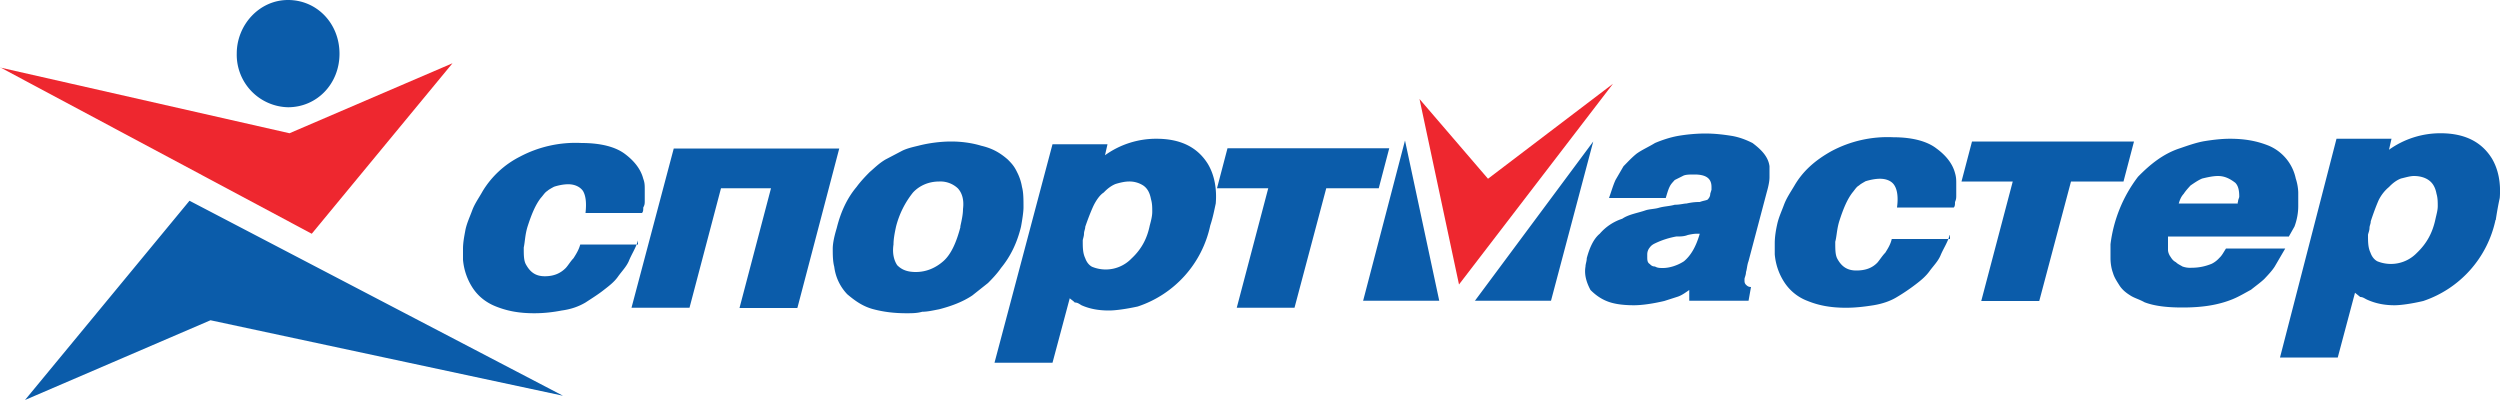 <svg xmlns="http://www.w3.org/2000/svg" viewBox="0 0 100 16"><path fill="#EE272F" d="M0 2.7l11.58 2.63 6.52-2.8-5.63 6.82L0 2.69zm56.78 1.26l2.74 3.19 5-3.8-6.16 8.03-1.58-7.42z"/><path fill="#0B5CAA" d="M25.52 9.62c-.1.33-.26.55-.37.83-.1.22-.26.38-.42.6-.15.22-.36.38-.58.55-.2.16-.47.33-.73.5-.27.16-.58.27-.95.32-.31.06-.68.11-1.1.11-.64 0-1.1-.1-1.53-.27s-.74-.44-.95-.77a2.44 2.44 0 0 1-.37-1.1V9.95c0-.27.06-.55.1-.77.06-.27.17-.5.27-.77s.27-.5.42-.77a3.7 3.7 0 0 1 1.48-1.37 4.75 4.75 0 0 1 2.47-.55c.79 0 1.37.16 1.74.44.36.27.63.6.73.99.06.16.06.27.06.44v.43c0 .12 0 .17-.06.28 0 .11 0 .16-.05.22h-2.26c.05-.44 0-.71-.1-.88-.11-.16-.32-.27-.59-.27-.2 0-.42.05-.57.1-.11.06-.22.12-.27.17-.1.06-.16.17-.26.28-.21.27-.37.65-.53 1.15-.1.33-.1.6-.15.83 0 .32 0 .54.1.7.16.28.37.45.74.45s.63-.12.84-.33c.1-.11.2-.28.31-.39.1-.16.21-.33.27-.55h2.31v-.16zm6.37 2.7h-2.31l1.26-4.79h-2l-1.26 4.78h-2.32l1.69-6.37h6.62L31.9 12.3zm8.95-3.25c-.16.66-.43 1.2-.8 1.65-.15.22-.36.44-.52.6l-.63.5c-.42.28-.9.44-1.32.55-.26.05-.47.1-.68.1-.21.06-.42.06-.63.06-.48 0-.9-.05-1.32-.16s-.73-.33-1.05-.6a1.93 1.93 0 0 1-.52-1.1c-.06-.22-.06-.5-.06-.72 0-.22.06-.5.16-.83.16-.65.42-1.2.79-1.64.16-.22.37-.44.53-.6.2-.17.36-.34.63-.5l.63-.33c.2-.11.47-.17.68-.22.42-.11.9-.17 1.32-.17.42 0 .84.06 1.2.17.43.1.74.27 1.06.55.16.16.26.27.37.5a2 2 0 0 1 .2.6c.06.22.06.5.06.82 0 .17-.05.5-.1.77zm-2.43 0c.06-.27.11-.5.11-.71.05-.39-.05-.66-.21-.83a1.02 1.02 0 0 0-.74-.27c-.42 0-.79.16-1.05.44a3.6 3.6 0 0 0-.68 1.37c-.06.28-.1.5-.1.71-.06.39.04.67.15.83.16.16.37.27.74.27.42 0 .79-.16 1.1-.43.32-.28.53-.77.69-1.38zm10-.05a4.37 4.37 0 0 1-2.9 3.24c-.46.1-.89.16-1.15.16-.37 0-.74-.05-1.1-.21-.1-.06-.16-.11-.27-.11-.05-.06-.15-.12-.2-.17l-.69 2.58h-2.32l2.32-8.74h2.2l-.1.44a3.5 3.5 0 0 1 2.06-.66c.95 0 1.63.33 2.05 1 .26.43.37.98.32 1.59-.06.27-.11.55-.22.88zm-2.42 0c.06-.22.1-.39.1-.55 0-.17 0-.33-.05-.5-.05-.27-.15-.44-.31-.55a1.02 1.02 0 0 0-.58-.16c-.16 0-.37.05-.53.1-.15.06-.31.17-.47.34-.16.1-.31.32-.42.55-.1.22-.21.5-.32.82 0 .1-.05.17-.05.28 0 .1-.05.22-.05.27 0 .28 0 .5.1.71.06.17.16.28.27.34a1.43 1.43 0 0 0 1.58-.33c.42-.39.63-.83.73-1.32zm9.16-1.49h-2.1l-1.27 4.78h-2.31l1.26-4.78h-2.05l.42-1.6h6.47l-.42 1.6zm14.79 4.5h-2.37v-.43c-.16.11-.31.22-.47.27l-.53.17c-.47.11-.9.17-1.21.17-.48 0-.84-.06-1.1-.17-.27-.11-.48-.28-.64-.44-.15-.28-.26-.6-.2-.94 0-.1.05-.21.05-.33.1-.38.26-.77.52-.98a2 2 0 0 1 .9-.6c.26-.18.63-.23.94-.34.16-.05.37-.05.53-.1.21-.06.42-.06.63-.12.21 0 .37-.05.47-.05.27-.06.43-.06.53-.06.16-.06.26-.06.32-.1.05-.06.1-.12.1-.23l.05-.16v-.11c0-.33-.2-.5-.68-.5-.2 0-.37 0-.47.06l-.32.16c-.1.11-.16.17-.21.28-.05.1-.1.27-.15.44h-2.27c.1-.28.16-.5.26-.72l.32-.55c.16-.16.31-.33.52-.5.22-.16.48-.27.74-.43.26-.11.58-.22.9-.28a6.8 6.8 0 0 1 1.1-.1c.42 0 .79.05 1.1.1.32.06.58.17.8.28.36.27.63.55.68.93v.44c0 .17-.05.39-.11.6l-.73 2.76c-.06.16-.06.32-.1.43 0 .12-.06.23-.06.28v.05c0 .06 0 .11.05.17.05.05.1.1.21.1l-.1.56zm-1.95-2.68h-.16s-.1 0-.32.05c-.15.06-.3.06-.46.06a3.32 3.32 0 0 0-.84.27c-.11.05-.17.1-.22.17a.43.43 0 0 0-.1.27v.1c0 .12 0 .23.1.29.05.05.1.1.21.1.1.06.2.06.32.06.26 0 .58-.1.84-.27.26-.22.47-.55.63-1.1zm10 .05c-.1.33-.26.55-.37.82-.1.23-.27.4-.42.6-.16.23-.37.4-.58.56a7.6 7.6 0 0 1-.74.5c-.26.16-.58.27-.94.33-.32.05-.69.1-1.1.1-.64 0-1.11-.1-1.53-.27a1.91 1.91 0 0 1-.95-.77 2.41 2.41 0 0 1-.37-1.1V9.73c0-.27.05-.55.1-.77.06-.27.17-.5.27-.77s.26-.5.42-.77c.32-.55.79-.99 1.47-1.37a4.77 4.77 0 0 1 2.48-.56c.79 0 1.37.17 1.73.45.37.27.64.6.74.98.05.17.05.28.05.44v.44c0 .11 0 .17-.05.28 0 .1 0 .17-.05.22h-2.27c.06-.44 0-.72-.1-.88-.1-.17-.31-.27-.58-.27-.2 0-.42.05-.58.1-.1.06-.2.11-.26.17-.1.05-.16.16-.26.28-.21.27-.37.65-.53 1.15-.1.33-.1.6-.16.82 0 .33 0 .55.1.71.16.28.38.44.74.44.37 0 .64-.1.85-.32.1-.12.2-.28.31-.39.1-.16.21-.33.26-.55H78V9.4zm6.95-2.14h-2.1l-1.27 4.78h-2.32l1.26-4.78h-2.05l.42-1.6h6.48l-.42 1.6zm6.62 2.2h-4.84V10c0 .1.06.22.1.27.06.1.12.17.22.22.05.06.16.11.26.17a.9.9 0 0 0 .37.05c.27 0 .53-.05.8-.16a1 1 0 0 0 .3-.23c.11-.1.16-.21.27-.38h2.37l-.42.72c-.1.16-.26.33-.42.5-.16.15-.32.26-.53.43-.21.11-.47.27-.74.38-.57.23-1.2.33-2 .33-.58 0-1.1-.05-1.52-.21-.21-.12-.42-.17-.58-.28-.16-.1-.31-.22-.42-.39-.1-.16-.21-.32-.26-.5-.06-.16-.1-.37-.1-.6v-.55a5.57 5.57 0 0 1 1.1-2.7c.47-.48 1-.92 1.68-1.14.32-.11.63-.22.95-.28.31-.05.68-.1 1.05-.1.63 0 1.1.1 1.53.27a1.83 1.83 0 0 1 1.1 1.32 2 2 0 0 1 .1.55v.55c0 .27-.05.55-.15.82l-.22.39zm-2.04-1.38c0-.1.05-.16.05-.22 0-.27-.05-.44-.16-.55-.21-.16-.42-.27-.69-.27-.2 0-.42.05-.63.1-.15.06-.31.17-.47.28-.1.11-.2.22-.27.33-.1.11-.15.22-.2.39h2.36v-.06zm10.3.72a4.38 4.38 0 0 1-2.89 3.24c-.47.11-.9.17-1.15.17-.37 0-.74-.06-1.11-.23-.1-.05-.16-.1-.26-.1l-.21-.17-.69 2.59H91.2l2.26-8.75h2.2l-.1.44a3.53 3.53 0 0 1 2.06-.66c.95 0 1.63.33 2.05 1 .26.43.37.98.32 1.59-.06.27-.11.55-.16.88zm-2.41 0c.05-.23.1-.39.1-.55 0-.17 0-.33-.05-.5-.05-.27-.16-.44-.32-.55s-.37-.16-.58-.16c-.15 0-.31.05-.52.1-.16.06-.32.17-.48.34a1.6 1.6 0 0 0-.42.54c-.1.23-.2.5-.31.83 0 .11-.05.17-.05.27 0 .11-.06.23-.06.28 0 .27 0 .5.1.71.06.17.16.28.27.34a1.44 1.44 0 0 0 1.58-.33c.42-.4.63-.83.74-1.32zM11.52 4.29a2.1 2.1 0 0 1-2.05-2.15C9.47 1 10.37 0 11.52 0c1.16 0 2.06.94 2.06 2.15 0 1.2-.9 2.14-2.06 2.14zm11 11.54l-14.1-3.02L1 16l6.58-7.97 14.94 7.8zm32-3.8h3.05L56.2 5.62l-1.68 6.43zm4.47 0h3.05l1.69-6.37-4.74 6.38z"/></svg>